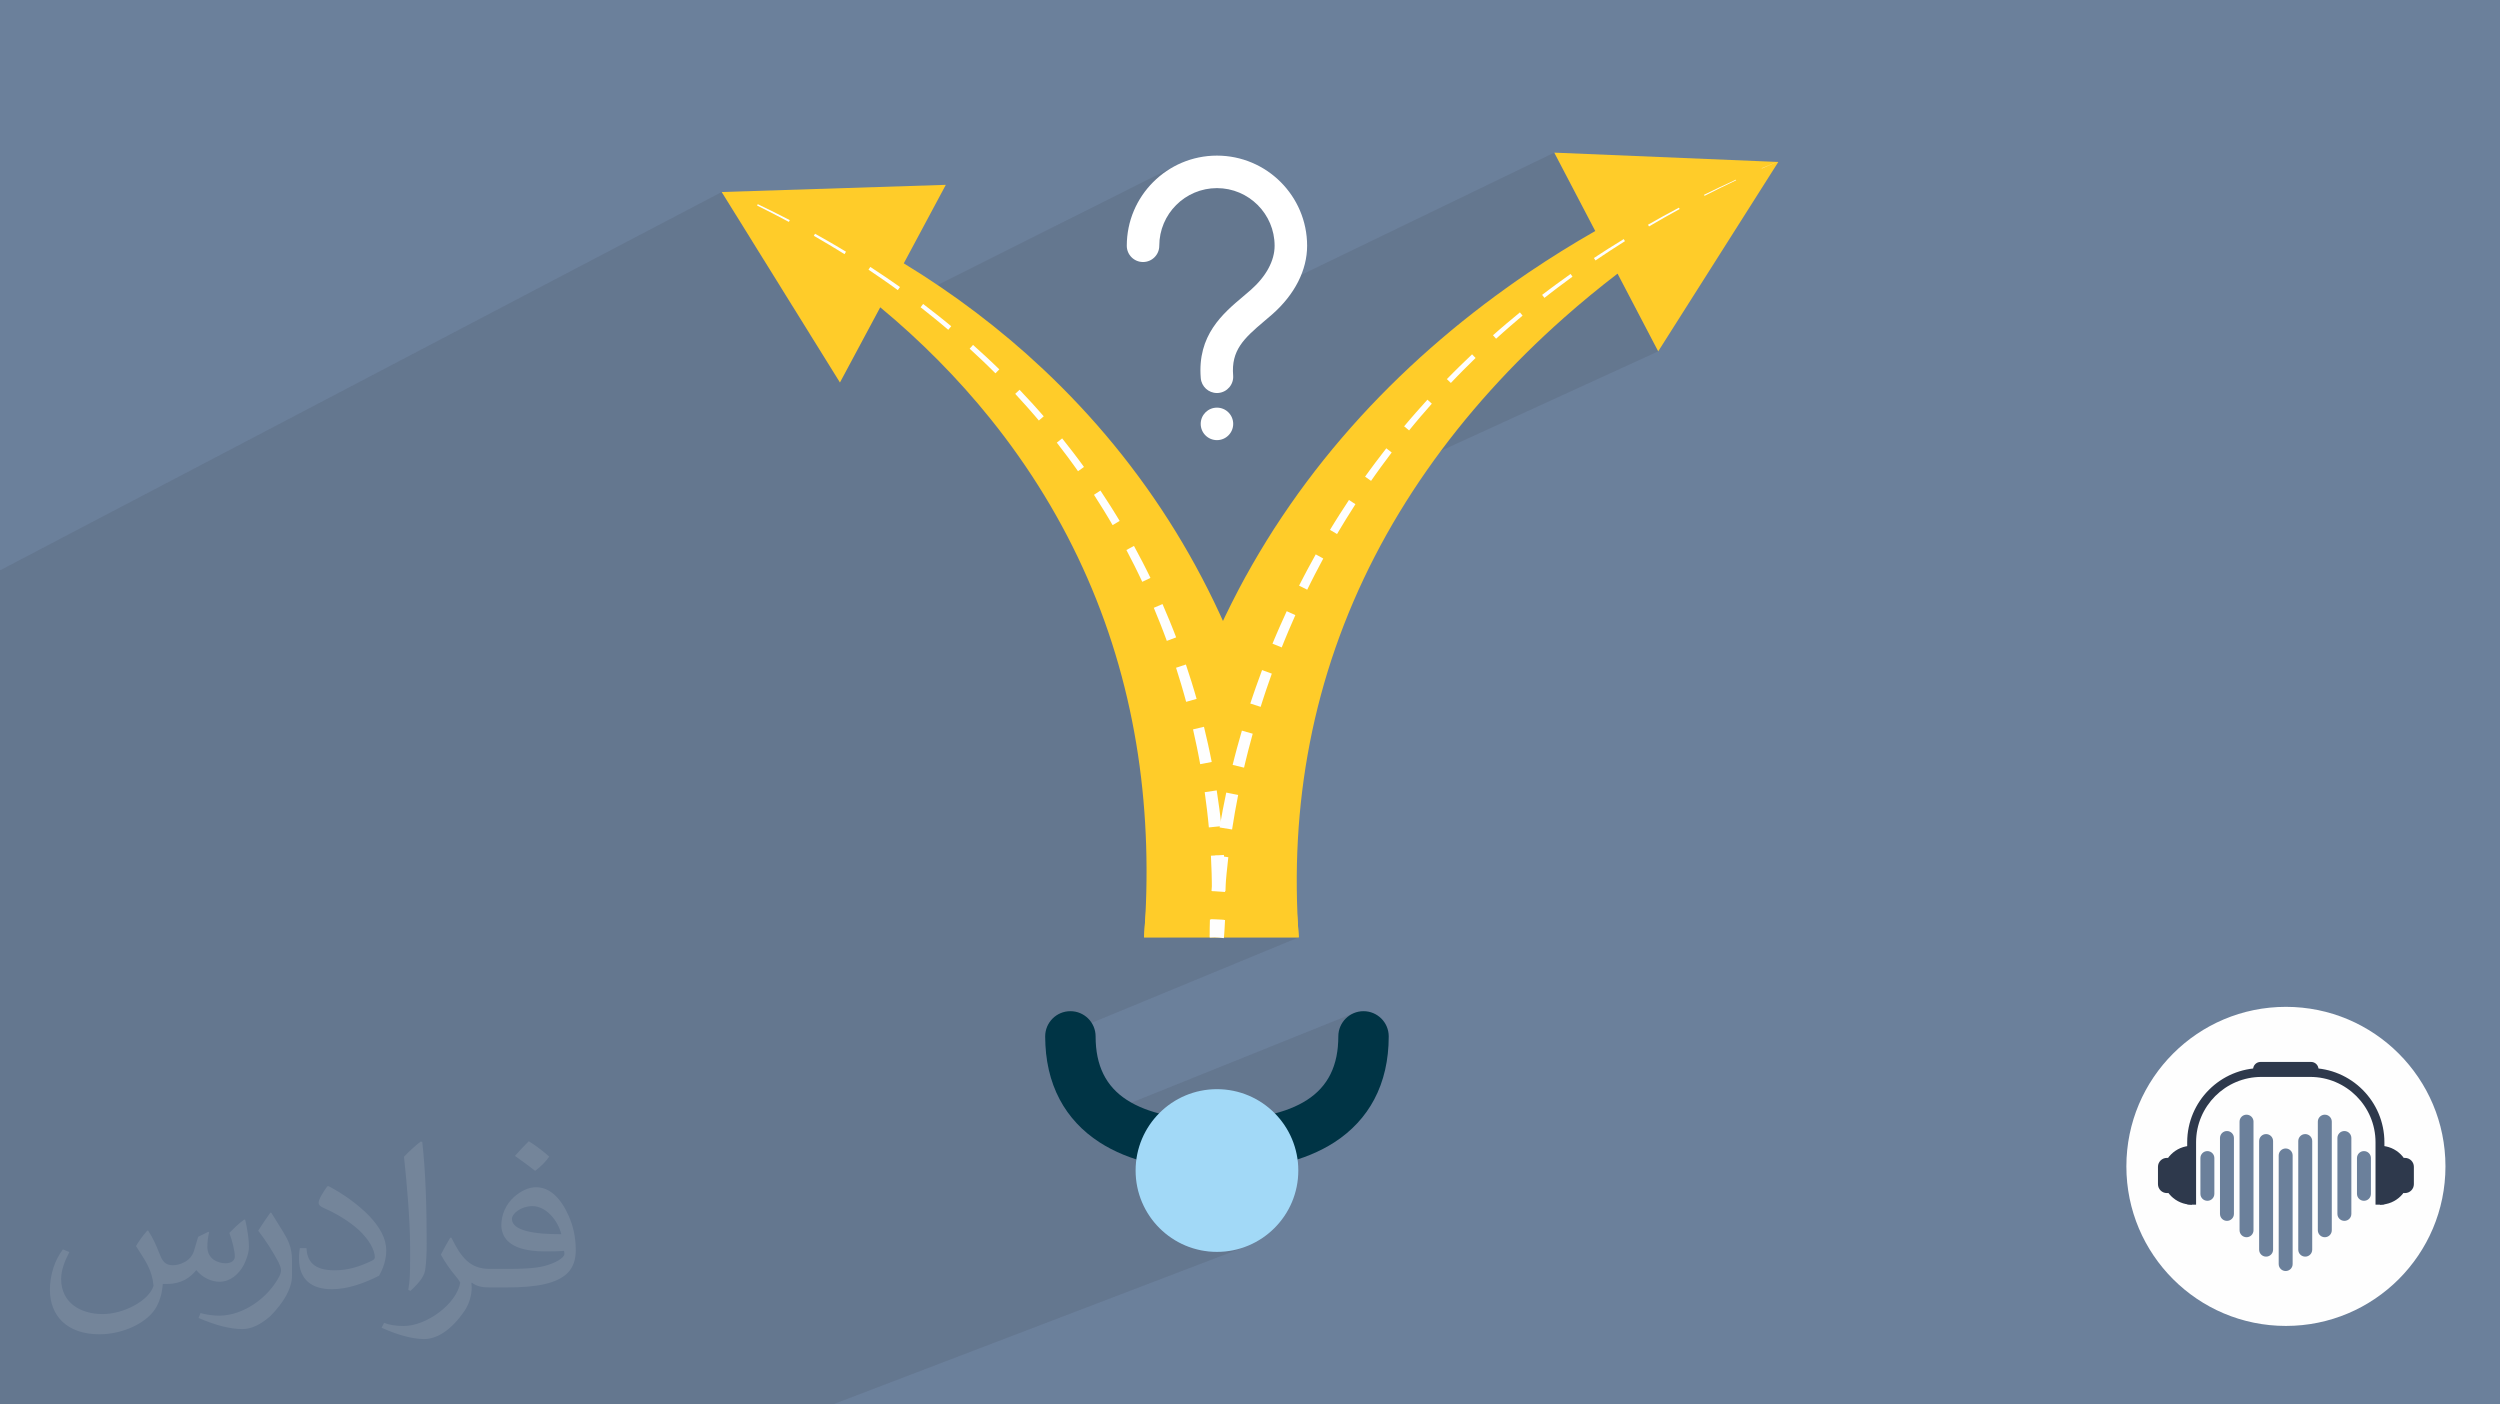 <?xml version="1.0" encoding="UTF-8"?>
<!DOCTYPE svg PUBLIC "-//W3C//DTD SVG 1.1//EN" "http://www.w3.org/Graphics/SVG/1.1/DTD/svg11.dtd">
<!-- Creator: CorelDRAW 2020 (64-Bit) -->
<svg xmlns="http://www.w3.org/2000/svg" xml:space="preserve" width="94.192mm" height="52.917mm" version="1.1" style="shape-rendering:geometricPrecision; text-rendering:geometricPrecision; image-rendering:optimizeQuality; fill-rule:evenodd; clip-rule:evenodd"
viewBox="0 0 9419.16 5291.66"
 xmlns:xlink="http://www.w3.org/1999/xlink"
 xmlns:xodm="http://www.corel.com/coreldraw/odm/2003">
 <defs>
  <style type="text/css">
   <![CDATA[
    .fil0 {fill:#6B809B}
    .fil6 {fill:#003445;fill-rule:nonzero}
    .fil4 {fill:#2E394C;fill-rule:nonzero}
    .fil5 {fill:#6B809B;fill-rule:nonzero}
    .fil7 {fill:#A2D9F7;fill-rule:nonzero}
    .fil3 {fill:#FEFEFE;fill-rule:nonzero}
    .fil8 {fill:#FFCC29;fill-rule:nonzero}
    .fil9 {fill:white;fill-rule:nonzero}
    .fil1 {fill:#2B2A29;fill-opacity:0.102}
    .fil2 {fill:#FEFEFE;fill-opacity:0.102}
   ]]>
  </style>
 </defs>
 <g id="Layer_x0020_1">
  <polygon class="fil0" points="-0,0 9419.16,0 9419.16,5291.66 -0,5291.66 "/>
  <polygon class="fil1" points="-0,3713.88 -0,3700.53 -0,3698.91 -0,3694.07 -0,3677.85 -0,3663.91 -0,3661.62 -0,3660.14 -0,3658.22 -0,3629.19 -0,3584.06 -0,3564.48 -0,3467.57 -0,3461.41 -0,3445.39 -0,3429.35 -0,3404.66 -0,3397.35 -0,3383.41 -0,3381.62 -0,3374.07 -0,3333.56 -0,3267.96 -0,3239.03 -0,3232.17 -0,3200.65 -0,3169.24 -0,3115.74 -0,3109.66 -0,3106.69 -0,3029.43 -0,3014.5 -0,3011.08 -0,3007.46 -0,2986.84 -0,2976.68 -0,2964.89 -0,2945.99 -0,2884.95 -0,2845.37 -0,2823.31 -0,2794.87 -0,2788.21 -0,2758.22 -0,2728.35 -0,2668.98 -0,2580.73 -0,2574.98 -0,2545.85 -0,2516.85 -0,2459.25 -0,2372.54 -0,2368.11 -0,2255.96 -0,2148.93 2719.1,723.44 2773.77,811.51 2854.95,769.24 2862.56,772.88 2870.15,776.54 2877.74,780.22 2885.33,783.91 2892.9,787.61 2900.47,791.34 2908.03,795.07 2915.58,798.82 2923.12,802.59 2930.66,806.38 2938.19,810.18 2945.71,813.99 2953.22,817.82 2960.72,821.67 2968.21,825.54 2975.7,829.42 2972.17,836.11 2833.53,907.78 2878.11,979.6 3070.78,880.55 3078.15,884.66 3085.51,888.78 3092.85,892.92 3100.19,897.07 3107.52,901.25 3114.84,905.43 3122.15,909.64 3129.45,913.87 3133.1,915.99 3136.74,918.12 3140.39,920.25 3144.03,922.38 3147.67,924.52 3151.3,926.66 3154.93,928.81 3158.56,930.96 3162.19,933.11 3165.81,935.27 3169.44,937.44 3173.06,939.61 3176.68,941.78 3180.29,943.96 3183.9,946.14 3187.51,948.32 3181.79,957.59 2940.77,1080.55 2986.43,1154.11 3279.02,1005.7 3286.09,1010.3 3293.16,1014.92 3300.21,1019.56 3307.25,1024.21 3314.29,1028.88 3321.31,1033.57 3328.31,1038.27 3335.31,1042.99 3338.8,1045.35 3342.29,1047.72 3345.78,1050.1 3349.27,1052.48 3352.75,1054.87 3356.23,1057.26 3359.7,1059.66 3363.17,1062.07 3366.64,1064.47 3370.11,1066.87 3373.57,1069.28 3377.04,1071.7 3380.5,1074.12 3383.95,1076.55 3387.4,1078.98 3390.84,1081.42 3382.55,1093 3051.79,1259.41 3066.59,1283.25 3316.45,1157.77 3330.71,1169.67 3334.73,1173.06 4437.92,619.83 4423.28,627.34 4409.05,635.53 4395.27,644.38 4381.94,653.86 4369.11,663.95 4356.77,674.64 4344.97,685.89 4333.71,697.7 4323.03,710.03 4312.94,722.87 4303.46,736.19 4294.61,749.97 4286.42,764.2 4278.91,778.85 4272.1,793.89 4266.01,809.31 4260.66,825.08 4256.07,841.19 4254.5,847.96 4481.58,734.97 4500.57,725.81 4520.52,718.49 4541.33,713.13 4562.88,709.83 4585.07,708.71 4607.26,709.83 4628.81,713.13 4649.62,718.49 4669.57,725.81 4688.56,734.97 4706.48,745.87 4723.21,758.39 4738.65,772.42 4752.69,787.86 4765.21,804.59 4776.1,822.51 4785.27,841.5 4792.58,861.45 4797.95,882.26 4801.25,903.81 4802.37,925.99 4802,936.56 4800.89,947.17 4799.06,957.82 4796.5,968.49 4793.24,979.16 4789.27,989.81 4784.61,1000.43 4779.27,1011.01 4773.25,1021.52 4766.56,1031.96 4759.21,1042.31 4751.21,1052.55 4742.57,1062.66 4733.3,1072.63 4723.4,1082.45 4712.89,1092.09 4709.41,1095.14 4705.89,1098.19 4702.34,1101.26 4698.74,1104.33 4695.1,1107.43 4691.41,1110.55 4687.68,1113.71 4683.89,1116.91 4669.24,1129.29 4654.34,1142.15 4639.37,1155.56 4624.52,1169.64 4623.66,1170.51 5855.98,575.06 6010.46,870.38 5994.52,879.54 5978.61,888.78 5962.74,898.09 5946.91,907.48 5931.11,916.95 5915.36,926.5 5899.64,936.12 5883.97,945.82 5868.33,955.6 5852.74,965.45 5837.18,975.38 5821.67,985.39 5806.2,995.47 5790.78,1005.63 5775.4,1015.87 5760.06,1026.18 5749.34,1033.46 5738.64,1040.77 5727.97,1048.12 5717.31,1055.51 5706.68,1062.94 5696.07,1070.4 5685.48,1077.9 5678.4,1082.96 6494.99,697.89 6502.51,694.36 6510.03,690.84 6517.56,687.34 6525.1,683.85 6532.64,680.38 6540.19,676.92 6541.19,679.14 6533.69,682.7 6526.2,686.27 6518.72,689.86 6511.24,693.46 6510.3,693.92 6637.53,633.93 6645.2,630.66 6652.87,627.41 6660.54,624.17 6668.23,620.94 6675.91,617.73 6683.61,614.52 6691.31,611.34 6699.02,608.16 6326.28,783.86 6328.29,787.55 6321.01,791.54 6313.75,795.55 6306.49,799.57 6299.23,803.61 6291.99,807.66 6284.76,811.72 6277.53,815.8 6270.32,819.9 6263.11,824.01 6255.91,828.13 6248.72,832.27 6241.54,836.43 6234.37,840.6 6227.21,844.78 6220.05,848.98 6212.91,853.2 5595.43,1144 5591.25,1147.17 5586.19,1151.03 6117.57,900.81 6122.31,908.54 6115.31,912.97 6108.32,917.42 6101.33,921.87 6094.35,926.34 6087.38,930.83 6080.41,935.33 6073.46,939.85 6066.52,944.39 6063.06,946.66 6059.61,948.94 6056.15,951.22 6052.7,953.51 6049.24,955.8 6045.79,958.1 6042.34,960.4 6038.9,962.7 6035.45,965.01 6032,967.32 6028.56,969.64 6025.12,971.96 6021.69,974.28 6018.26,976.61 6014.83,978.94 6011.41,981.28 5491.52,1225.66 5488.87,1227.81 5478.78,1236.09 5472.49,1241.29 5917.42,1032.23 5924.65,1042.32 5917.95,1047.21 5911.26,1052.11 5904.58,1057.02 5897.92,1061.95 5891.27,1066.89 5884.64,1071.84 5878.01,1076.8 5871.39,1081.78 5868.09,1084.29 5864.79,1086.8 5861.49,1089.32 5858.2,1091.83 5854.91,1094.34 5851.62,1096.86 5848.33,1099.38 5845.04,1101.9 5841.75,1104.44 5838.48,1106.98 5835.2,1109.52 5831.93,1112.06 5828.66,1114.61 5825.4,1117.16 5822.13,1119.72 5818.86,1122.29 5362.41,1336.21 5350.05,1347.34 5336.72,1359.52 5726.54,1176.95 5736.57,1189.11 5730.23,1194.44 5723.9,1199.79 5717.58,1205.14 5712.33,1209.62 6094.46,1030.92 6247.59,1323.71 4806.03,1983.57 4800.62,1991.94 4793.37,2003.25 4786.17,2014.6 4782.16,2020.98 5082.51,1883.72 5106.82,1899.65 5102.35,1906.6 5097.9,1913.56 5093.46,1920.54 5089.05,1927.52 5084.65,1934.52 5080.27,1941.52 5075.91,1948.54 5071.57,1955.57 5069.41,1959.09 5067.25,1962.61 5065.1,1966.14 5062.95,1969.67 5060.81,1973.2 5058.67,1976.73 5056.53,1980.27 5054.4,1983.81 5045.93,1997.99 5037.53,2012.24 4695.8,2167.37 4690.46,2177.08 4683.99,2188.93 4677.58,2200.82 4671.22,2212.74 4667.43,2219.92 4957.23,2088.69 4985.61,2104.32 4981.69,2111.59 4977.78,2118.86 4973.9,2126.15 4970.03,2133.45 4966.18,2140.76 4962.36,2148.08 4958.55,2155.41 4954.76,2162.75 4952.88,2166.42 4951,2170.1 4949.12,2173.77 4947.25,2177.45 4945.38,2181.13 4943.52,2184.82 4941.66,2188.51 4939.81,2192.2 4932.45,2206.98 4925.16,2221.83 4592.97,2371.15 4587.61,2382.9 4582.04,2395.28 4576.52,2407.68 4571.06,2420.11 4567.44,2428.45 4847.93,2302.74 4880.45,2317.55 4877.09,2325.09 4873.75,2332.64 4870.43,2340.2 4867.13,2347.77 4863.86,2355.34 4860.6,2362.93 4857.36,2370.52 4854.14,2378.12 4852.54,2381.92 4850.94,2385.73 4849.35,2389.54 4847.76,2393.35 4846.18,2397.16 4844.61,2400.97 4843.04,2404.79 4841.47,2408.61 4835.25,2423.9 4829.11,2439.24 4505.33,2583.18 4504.99,2584.11 4500.29,2596.89 4498.9,2600.74 4503.68,2616.96 4508.38,2633.23 4483.46,2644.27 4483.2,2645.01 4755.07,2524.55 4752.15,2532.37 4749.24,2540.2 4746.36,2548.04 4743.5,2555.89 4740.66,2563.74 4737.83,2571.61 4735.03,2579.47 4732.25,2587.35 4730.87,2591.29 4729.49,2595.24 4728.11,2599.18 4726.74,2603.13 4725.38,2607.08 4724.02,2611.03 4722.67,2614.98 4721.32,2618.93 4715.98,2634.77 4710.73,2650.61 4749.67,2663.16 4500.49,2772.61 4502.26,2780.7 4504.03,2788.87 4505.77,2797.05 4507.49,2805.23 4509.19,2813.42 4510.03,2817.51 4510.86,2821.61 4511.68,2825.7 4511.73,2825.97 4679.02,2752.77 4676.68,2760.79 4674.37,2768.83 4672.07,2776.86 4669.8,2784.91 4667.55,2792.95 4665.32,2801.01 4663.11,2809.07 4660.92,2817.13 4659.83,2821.17 4658.75,2825.2 4657.67,2829.24 4656.6,2833.28 4655.53,2837.33 4654.47,2841.37 4653.42,2845.41 4652.37,2849.46 4648.22,2865.65 4644.16,2881.84 4644.17,2881.84 4687.16,2892.25 4377.7,3026.41 4376.94,3030 4374.15,3043.4 4371.43,3056.81 4371.35,3057.2 4538.94,2984.68 4540.1,2992.96 4541.24,3001.24 4542.36,3009.52 4543.45,3017.8 4543.63,3019.19 4620.14,2986.16 4618.41,2994.34 4616.7,3002.53 4615.02,3010.72 4613.35,3018.91 4611.71,3027.11 4610.09,3035.32 4608.49,3043.53 4606.91,3051.74 4605.36,3059.96 4603.82,3068.18 4602.31,3076.41 4600.82,3084.65 4599.36,3092.88 4597.92,3101.12 4596.5,3109.36 4595.83,3113.27 4601.92,3112.66 4595.47,3115.42 4595.1,3117.6 4642.06,3125.21 4337.75,3255.29 4337.2,3259.2 4335.35,3272.76 4333.56,3286.33 4331.83,3299.91 4330.14,3313.49 4328.96,3323.36 4562.39,3224.01 4562.73,3230.55 4579.19,3223.55 4578.11,3231.85 4577.05,3240.16 4576.02,3248.47 4575.01,3256.79 4574.02,3265.11 4573.06,3273.43 4572.13,3281.75 4571.22,3290.08 4570.78,3294.25 4570.34,3298.41 4569.91,3302.58 4569.48,3306.75 4569.06,3310.92 4568.65,3315.09 4568.24,3319.26 4567.84,3323.43 4567.45,3327.6 4567.06,3331.78 4566.68,3335.95 4566.3,3340.13 4565.94,3344.3 4565.92,3344.55 4565.92,3344.88 4565.94,3349.05 4565.94,3353.22 4565.94,3356.9 4572,3357.36 4616.86,3357.06 4609.41,3360.2 4615.64,3360.67 4313.41,3487.94 4313.38,3488.38 4311.96,3509.93 4310.41,3531.48 4397.83,3531.48 4558.56,3464.16 4558.51,3465.73 4563.15,3463.79 4562.92,3467.88 4562.69,3471.98 4562.44,3476.06 4562.18,3480.15 4561.91,3484.23 4561.63,3488.31 4561.34,3492.39 4561.03,3496.46 4560.87,3498.49 4560.71,3500.52 4560.55,3502.55 4560.38,3504.58 4560.21,3506.61 4560.04,3508.63 4559.86,3510.65 4559.68,3512.67 4558.9,3520.69 4558.49,3524.66 4558.06,3528.39 4584.49,3531.48 4584.67,3531.48 4611.18,3530.45 4608.71,3531.48 4893.34,3531.48 4893.34,3531.49 3938.28,3925.92 3938.75,3937.78 3939.82,3953.95 3941.32,3969.88 3943.24,3985.58 3945.59,4001.05 3948.37,4016.27 3951.56,4031.26 3955.19,4046 3959.23,4060.48 3963.7,4074.72 3968.59,4088.7 3973.89,4102.42 3979.62,4115.88 3985.77,4129.08 3992.33,4142 3999.01,4154.13 4006.06,4166 4013.49,4177.61 4021.29,4188.97 4029.46,4200.06 4038,4210.89 4046.9,4221.45 4056.16,4231.74 4060.22,4235.97 5100.3,3817.25 5084.16,3826.01 5070.11,3837.61 5058.51,3851.67 5049.75,3867.8 5044.21,3885.63 5042.28,3904.78 5041.83,3925.03 5040.46,3944.55 5038.19,3963.34 5034.99,3981.41 5030.88,3998.77 5025.85,4015.42 5019.88,4031.37 5013,4046.63 5005.17,4061.2 4996.41,4075.09 4986.72,4088.3 4976.08,4100.85 4964.5,4112.73 4951.96,4123.96 4938.48,4134.55 4924.04,4144.49 4916.73,4149.06 4909.19,4153.5 4901.41,4157.79 4893.4,4161.95 4885.17,4165.97 4876.71,4169.85 4868.02,4173.59 4859.12,4177.19 4336.63,4383.66 4349.84,4386.71 4364.01,4389.72 4378.4,4392.52 4393.01,4395.12 4407.84,4397.51 4422.89,4399.69 4438.15,4401.67 4453.62,4403.44 4469.31,4405 4485.22,4406.36 4501.33,4407.5 4517.66,4408.44 4534.2,4409.17 4550.95,4409.69 4567.91,4410.01 4585.08,4410.11 4602.25,4410.01 4619.21,4409.69 4635.96,4409.17 4652.5,4408.44 4668.83,4407.5 4684.94,4406.36 4700.85,4405 4716.54,4403.44 4732.01,4401.67 4747.27,4399.69 4762.31,4397.51 4777.14,4395.12 4791.75,4392.52 4806.14,4389.72 4820.32,4386.71 4834.27,4383.49 4848,4380.07 4861.51,4376.44 4874.8,4372.6 4887.87,4368.57 4900.71,4364.32 4913.33,4359.87 4925.73,4355.22 4334.04,4585.64 4348.57,4605.07 4368.35,4626.83 4390.12,4646.61 4413.71,4664.26 4438.98,4679.61 4465.77,4692.51 4493.93,4702.82 4523.31,4710.37 4553.74,4715.02 4585.08,4716.6 4616.42,4715.02 4646.85,4710.37 4676.22,4702.82 4704.38,4692.51 3137.16,5291.66 3083.28,5291.66 2521,5291.66 2334.09,5291.66 2047.2,5291.66 2038.9,5291.66 2022.53,5291.66 1672.22,5291.66 1581.87,5291.66 1563.28,5291.66 1437.94,5291.66 1161.3,5291.66 631.3,5291.66 631.28,5291.66 584.73,5291.66 446.91,5291.66 389.42,5291.66 380.82,5291.66 338.32,5291.66 329.76,5291.66 328.62,5291.66 322.26,5291.66 319.42,5291.66 314.26,5291.66 301.29,5291.66 298.04,5291.66 265.58,5291.66 265.14,5291.66 198.54,5291.66 195.28,5291.66 118.39,5291.66 4310.41,3531.48 4310.41,3531.49 118.39,5291.66 118.37,5291.66 30.02,5291.66 23.63,5291.66 -0,5291.66 -0,5283.24 -0,5282.35 -0,5254.39 -0,5254.15 -0,5226.62 -0,5224.89 -0,5171.68 -0,5165.87 -0,5109.53 -0,5085.46 -0,5083.7 -0,5070.22 -0,5040.03 -0,5032.62 -0,5009.73 -0,4980.75 -0,4980.58 -0,4948.77 -0,4924.24 -0,4899.02 -0,4886.49 -0,4874 -0,4859.68 -0,4850.36 -0,4849.18 -0,4834.87 -0,4819.35 -0,4800.2 -0,4788.29 -0,4749.39 -0,4729.16 -0,4725.87 -0,4723.7 -0,4711.98 -0,4700.29 -0,4677.11 -0,4653.03 -0,4631.48 -0,4630.94 -0,4614.94 -0,4598.89 -0,4586.15 -0,4575.25 -0,4566.76 -0,4564.44 -0,4543 -0,4502.29 -0,4500.88 -0,4498.48 -0,4475.54 -0,4435.66 -0,4425.7 -0,4415.82 -0,4404.07 -0,4398.68 -0,4396.27 -0,4382.47 -0,4368.72 -0,4366.24 -0,4357.99 -0,4333.73 -0,4333.5 -0,4299.08 -0,4290.12 -0,4281.25 -0,4268.61 -0,4267.88 -0,4263.72 -0,4229.54 -0,4206.38 -0,4183.47 -0,4177.35 -0,4169.46 -0,4164.71 -0,4164.17 -0,4161.66 -0,4147.87 -0,4146.27 -0,4135.16 -0,4131.53 -0,4116.42 -0,4098.85 -0,4095 -0,4071.22 -0,4068.78 -0,4057.74 -0,4044.57 -0,4033.45 -0,4019.18 -0,3999.87 -0,3981.16 -0,3969.92 -0,3959.01 -0,3954.95 -0,3938.12 -0,3931.76 -0,3928.82 -0,3921.25 -0,3912.5 -0,3907.28 -0,3898.29 -0,3896.17 -0,3889.58 -0,3880.88 -0,3873.15 -0,3863.51 -0,3858.96 -0,3849.37 -0,3842.54 -0,3836.03 -0,3826.4 -0,3823.91 -0,3818.17 -0,3812.62 -0,3812.61 -0,3806.94 -0,3802.21 -0,3798.26 -0,3797.77 -0,3789.76 -0,3781.46 -0,3779.2 -0,3769.83 -0,3765.99 -0,3765.31 -0,3764.56 -0,3763.35 -0,3763.18 -0,3760.96 -0,3760.68 -0,3745.3 -0,3734.24 -0,3726.59 "/>
  <path class="fil2" d="M557.98 4636.29c17.98,27.25 29.64,53.44 41.02,82.55 8.46,16.94 12.95,48.16 52.65,48.16 11.63,0 28.32,-3.43 43.13,-11.63 16.66,-8.74 29.36,-21.97 35.99,-42.06l15.87 -53.44 38.63 -19.05 2.64 2.64c-5.28,20.12 -6.6,39.42 -6.6,54.51 0,44.7 38.63,61.65 69.32,61.65 17.98,0 34.14,-8.74 34.14,-25.15 0,-21.16 -8.99,-57.15 -20.65,-89.43 17.98,-17.98 35.99,-35.99 56.62,-50.55l3.17 1.6c8.99,38.1 14.02,75.67 14.02,100.81 0,24.61 -10.85,51.87 -19.84,69.6 -18.52,34.92 -51.33,62.71 -91.01,62.71 -30.15,0 -63.75,-15.09 -86.79,-43.13l-1.32 0c-21.69,27 -55.3,51.33 -109.02,51.33l-16.66 0c-2.64,35.46 -10.31,60.58 -21.97,83.08 -32,62.43 -127,106.63 -216.43,106.63 -124.36,0 -186.79,-71.7 -186.79,-167.21 0,-59 19.3,-113.77 48.95,-152.65l24.33 10.06c-18.52,35.46 -30.96,68.78 -30.96,101.6 0,89.43 72.77,132.03 156.64,132.03 77.8,0 174.09,-49.48 191.57,-106.88 -6.6,-62.71 -30.15,-92.07 -66.14,-149.22 10.85,-19.05 24.87,-38.1 42.34,-58.47l3.17 0 0 0 0 0 -0.02 -0.09zm1434.31 -336.55c26.19,16.41 51.87,35.71 76.99,57.94 -14.02,19.84 -31.5,37.85 -53.19,53.72 -25.15,-20.37 -50.27,-37.85 -75.95,-56.36 17.45,-19.58 34.67,-38.35 52.12,-55.3l0 0 0 0 0 0 0 0 0 0 0.03 0zm13.49 244.48c-42.34,0 -76.99,27.79 -76.99,48.41 0,44.2 84.66,57.94 186,57.4 -12.7,-51.87 -57.15,-105.84 -109.02,-105.84l0.01 0.03zm-95 236.55c55.04,0 103.2,-1.6 139.95,-10.85 41.02,-10.31 75.67,-30.96 75.67,-45.24 0,-3.71 0,-8.2 -1.32,-11.91 -23.01,2.11 -49.48,2.11 -72.49,2.11 -74.6,0 -131.75,-16.94 -154.25,-58.75 -5.56,-11.63 -9.52,-24.61 -9.52,-39.42 0,-40.49 17.45,-79.91 48.16,-107.16 25.65,-22.48 53.97,-36.5 82.8,-36.5 52.12,0 93.65,41.81 122.76,107.7 15.87,35.99 26.72,77.52 26.72,129.92 0,34.92 -9.52,64.29 -31.22,85.98 -40.49,39.17 -115.09,53.97 -229.39,53.97l-51.87 0 0 0 -13.49 0c-28.32,0 -48.69,-5.03 -64.82,-17.45l-2.64 0c0.79,6.6 1.32,12.95 1.32,19.05 0,25.65 -8.46,58.47 -25.65,84.66 -50.8,75.41 -105.84,108.2 -153.47,108.2 -48.16,0 -107.16,-18.52 -160.35,-42.6l9.52 -18.52c17.2,7.14 41.02,11.91 73.81,11.91 85.98,0 198.96,-82.55 212.98,-163.25 -3.17,-6.6 -8.99,-15.34 -17.2,-24.61 -25.15,-29.9 -41.02,-54.76 -55.83,-80.95 12.7,-25.15 24.33,-45.24 35.18,-63.5l4.5 -0.53c36.78,74.88 70.1,117.73 144.45,117.73l11.63 0 0 0 53.97 0 0 0 0 0 0 0 0 0 0 0 0.09 0.01zm-372.54 79.12c6.35,-34.39 6.88,-73.02 6.88,-109.02l0 -53.44c0,-99.75 -12.7,-244.73 -23.01,-339.19 17.98,-19.3 43.13,-42.06 62.97,-57.4l5.82 1.6c13.49,118.8 16.66,256.39 16.66,383.64 0,33.35 -1.32,65.89 -4.5,89.69 -1.85,30.15 -19.3,52.91 -56.62,87.83l-8.2 -3.71zm-383.38 -157.43c1.85,46.84 24.87,83.62 105.31,83.62 50.01,0 92.33,-12.95 139.17,-35.18 8.46,-3.71 12.95,-8.74 12.95,-12.95 0,-29.36 -22.48,-68.25 -60.32,-103.71 -36.78,-33.35 -85.47,-62.71 -130.96,-82.3 -15.62,-6.6 -20.65,-13.49 -20.65,-20.12 0,-13.49 17.98,-41.81 32.82,-62.18l5.03 -0.53c52.12,27.25 110.34,67.74 153.47,112.7 39.17,41.53 63.5,83.62 63.5,129.39 0,33.86 -10.31,65.61 -27,95.25 -57.15,28.83 -118.01,50.8 -178.33,50.8 -73.28,0 -123.29,-34.39 -123.29,-115.09 0,-8.74 0,-22.22 3.17,-39.7l25.15 0 0 0 0 0 0 0 0 0 0 0 -0.02 0zm-132.57 -133.1l45.52 73.56c16.66,27.25 32.28,56.9 32.28,103.71l0 59.79c0,48.41 -30.96,100.28 -80.95,151.61 -39.17,34.67 -73.81,49.48 -105.84,49.48 -47.62,0 -102.13,-14.81 -165.1,-41.81l7.14 -18.52c19.84,5.28 42.85,9.78 71.17,9.78 90.5,-0.53 183.08,-66.67 225.42,-147.37 5.03,-9.27 6.88,-17.98 6.88,-24.08 0,-9.27 -5.03,-19.58 -8.99,-28.83 -23.01,-43.38 -48.69,-83.08 -76.99,-119.86 14.81,-23.29 29.64,-45.77 45.77,-68l3.71 0.53 0 0 0 0 0 0 0 0 0 0 -0.02 0.01z"/>
  <g id="_2154358111552">
   <path class="fil3" d="M9213.66 4394.55c0,331.98 -269.12,601.1 -601.1,601.1 -331.97,0 -601.09,-269.12 -601.09,-601.1 0,-331.97 269.12,-601.09 601.09,-601.09 331.98,0 601.1,269.12 601.1,601.09z"/>
   <path class="fil4" d="M8258.21 4538.76c-61.26,0 -110.91,-49.66 -110.91,-110.92 0,-61.25 49.65,-110.91 110.91,-110.91l0 221.83z"/>
   <path class="fil4" d="M8166.16 4495.08l-2.2 0c-18.41,0 -33.47,-15.07 -33.47,-33.48l0 -65.57c0,-18.41 15.06,-33.48 33.47,-33.48l2.2 0c18.41,0 33.47,15.07 33.47,33.48l0 65.57c0,18.41 -15.06,33.48 -33.47,33.48z"/>
   <path class="fil4" d="M8966.93 4538.76c61.26,0 110.91,-49.66 110.91,-110.92 0,-61.25 -49.65,-110.91 -110.91,-110.91l0 221.83z"/>
   <path class="fil4" d="M9058.99 4495.08l2.2 0c18.41,0 33.47,-15.07 33.47,-33.48l0 -65.57c0,-18.41 -15.06,-33.48 -33.47,-33.48l-2.2 0c-18.41,0 -33.48,15.07 -33.48,33.48l0 65.57c0,18.41 15.07,33.48 33.48,33.48z"/>
   <path class="fil4" d="M8983.66 4537.51l-13.8 1.25 -19.68 0 0 -235.07c0,-135.77 -110.46,-246.23 -246.24,-246.23l-183.58 0c-135.78,0 -246.25,110.46 -246.25,246.23l0 235.07 -17.08 0 -16.39 -1.38 0 -233.69c0,-154.23 125.48,-279.7 279.72,-279.7l183.58 0c154.24,0 279.72,125.47 279.72,279.7l0 233.82z"/>
   <path class="fil4" d="M8735.38 4044.03l-246.45 0 0 -15.11c0,-15.4 12.5,-27.9 27.9,-27.9l190.65 0c15.4,0 27.9,12.5 27.9,27.9l0 15.11z"/>
   <path class="fil5" d="M8611.63 4788.78l0 0c-14.52,0 -26.29,-11.77 -26.29,-26.29l0 -409.15c0,-14.52 11.77,-26.29 26.29,-26.29l0 0c14.52,0 26.29,11.77 26.29,26.29l0 409.15c0,14.52 -11.77,26.29 -26.29,26.29z"/>
   <path class="fil5" d="M8537.89 4734.55l0 0c-14.52,0 -26.29,-11.76 -26.29,-26.29l0 -409.14c0,-14.52 11.77,-26.29 26.29,-26.29l0 0c14.52,0 26.3,11.77 26.3,26.29l0 409.14c0,14.53 -11.78,26.29 -26.3,26.29z"/>
   <path class="fil5" d="M8464.17 4661.44l0 0c-14.53,0 -26.29,-11.78 -26.29,-26.29l0 -409.15c0,-14.52 11.76,-26.29 26.29,-26.29l0 0c14.52,0 26.29,11.77 26.29,26.29l0 409.15c0,14.51 -11.77,26.29 -26.29,26.29z"/>
   <path class="fil5" d="M8390.42 4599.82l0 0c-14.52,0 -26.29,-11.77 -26.29,-26.29l0 -285.91c0,-14.52 11.77,-26.29 26.29,-26.29l0 0c14.52,0 26.29,11.77 26.29,26.29l0 285.91c0,14.52 -11.77,26.29 -26.29,26.29z"/>
   <path class="fil5" d="M8316.68 4524.23l0 0c-14.52,0 -26.29,-11.77 -26.29,-26.29l0 -134.74c0,-14.52 11.77,-26.29 26.29,-26.29l0 0c14.52,0 26.29,11.77 26.29,26.29l0 134.74c0,14.52 -11.77,26.29 -26.29,26.29z"/>
   <path class="fil5" d="M8685.37 4734.55l0 0c14.51,0 26.29,-11.76 26.29,-26.29l0 -409.14c0,-14.52 -11.78,-26.29 -26.29,-26.29l0 0c-14.52,0 -26.3,11.77 -26.3,26.29l0 409.14c0,14.53 11.78,26.29 26.3,26.29z"/>
   <path class="fil5" d="M8759.11 4661.44l0 0c14.51,0 26.28,-11.78 26.28,-26.29l0 -409.15c0,-14.52 -11.77,-26.29 -26.28,-26.29l0 0c-14.53,0 -26.3,11.77 -26.3,26.29l0 409.15c0,14.51 11.77,26.29 26.3,26.29z"/>
   <path class="fil5" d="M8832.84 4599.82l0 0c14.52,0 26.29,-11.77 26.29,-26.29l0 -285.91c0,-14.52 -11.77,-26.29 -26.29,-26.29l0 0c-14.52,0 -26.29,11.77 -26.29,26.29l0 285.91c0,14.52 11.77,26.29 26.29,26.29z"/>
   <path class="fil5" d="M8906.58 4524.23l0 0c14.52,0 26.29,-11.77 26.29,-26.29l0 -134.74c0,-14.52 -11.77,-26.29 -26.29,-26.29l0 0c-14.52,0 -26.3,11.77 -26.3,26.29l0 134.74c0,14.52 11.78,26.29 26.3,26.29z"/>
  </g>
  <g id="_2371031531264">
   <path class="fil6" d="M4032.88 3809.79c52.46,0 94.99,42.52 94.99,94.99 0,109.98 38.67,188.39 118.24,239.71 76.71,49.49 193.92,75.64 338.97,75.64 145.04,0.01 262.26,-26.15 338.96,-75.64 79.56,-51.33 118.24,-129.73 118.24,-239.71 0.01,-52.47 42.53,-94.99 94.99,-94.99 52.46,0 94.99,42.52 94.99,94.99 0,89.19 -18.32,169.01 -54.45,237.23 -34.6,65.36 -85.34,119.9 -150.78,162.12 -109.01,70.32 -257.7,105.98 -441.95,105.98 -184.25,0 -332.96,-35.66 -441.95,-105.98 -65.45,-42.22 -116.19,-96.77 -150.8,-162.13 -36.12,-68.21 -54.44,-148.03 -54.44,-237.22 0,-52.46 42.53,-94.99 94.99,-94.99z"/>
   <path class="fil7" d="M4278.58 4410.11c0.01,-169.27 137.23,-306.49 306.5,-306.49 169.27,0 306.49,137.22 306.49,306.49 0,169.27 -137.22,306.49 -306.49,306.49 -169.28,0 -306.5,-137.22 -306.5,-306.49z"/>
   <path class="fil8" d="M4893.34 3531.49c-8.63,-134.31 -23.96,-268.42 -46.81,-401.34 -22.82,-132.9 -53.18,-264.61 -91.54,-393.83 -38.35,-129.21 -84.72,-255.93 -139.11,-378.71 -54.37,-122.79 -116.76,-241.63 -186.59,-355.23 -69.81,-113.62 -147.05,-221.98 -230.7,-324.18 -83.65,-102.22 -173.68,-198.29 -268.92,-287.77 -161.71,-151.91 -338.23,-284.78 -524.55,-398.22l158.41 -295.81 -844.43 27.04 445.54 717.77 151.81 -283.44c152.55,126.55 291.72,266.84 413.93,418.53 74.76,92.8 143.13,189.85 204.4,290.42 61.28,100.57 115.46,204.65 162.13,311.39 46.68,106.73 85.87,216.1 117.57,327.22 31.72,111.12 55.95,223.97 73.08,337.73 34.32,227.59 40.12,458.62 22.85,688.42l582.93 0 0 0.01z"/>
   <path class="fil8" d="M6700.06 610.24l-844.08 -35.18 154.48 295.32c-85.13,48.65 -168.72,100.59 -250.4,155.8 -114.45,77.4 -225.27,161.26 -331.35,251.91 -106.09,90.65 -207.44,188.01 -302.67,292.18 -95.23,104.16 -184.33,215.14 -265.78,332.49 -81.47,117.33 -155.26,241.05 -220.08,370.07 -64.85,129.01 -120.7,263.31 -166.88,401.27 -46.21,137.96 -82.73,279.55 -109.71,423 -27,143.47 -44.46,288.77 -53.18,434.39l582.93 0c-8.73,-122.41 -10.13,-245.19 -3.4,-367.64 6.73,-122.44 21.6,-244.54 45.12,-365.4 23.5,-120.85 55.65,-240.44 96.48,-357.75 40.81,-117.32 90.3,-232.35 147.96,-344.11 57.64,-111.77 123.44,-220.26 196.49,-324.72 73.04,-104.46 153.3,-204.89 239.72,-300.75 86.42,-95.87 178.96,-187.2 276.62,-273.69 65.19,-57.69 132.64,-113.2 202.13,-166.51l153.13 292.79 452.47 -713.47z"/>
   <path class="fil3" d="M4557.9 3532.52l-0.11 -4.55 -0.06 -4.34 -0.05 -8.58c-0.01,-5.69 0.03,-11.36 0.09,-17.02 0.15,-11.32 0.42,-22.6 0.79,-33.87l52.37 1.38c-0.21,10.95 -0.32,21.88 -0.3,32.78 0.01,5.44 0.05,10.88 0.13,16.29l0.16 8.07 0.12 4 0.14 3.77 -53.28 2.07z"/>
   <path class="fil3" d="M4564.88 3356.82c0.91,-11.11 1.9,-22.27 2.96,-33.39 1.06,-11.12 2.19,-22.24 3.38,-33.35 2.39,-22.21 5.05,-44.39 7.97,-66.53l48.68 6.07c-2.56,21.81 -4.88,43.63 -6.92,65.47 -1.02,10.92 -1.98,21.85 -2.87,32.77 -0.88,10.94 -1.69,21.84 -2.44,32.81l-50.76 -3.85z"/>
   <path class="fil3" d="M4595.1 3117.6c3.69,-21.97 7.64,-43.95 11.81,-65.86 4.18,-21.91 8.59,-43.77 13.23,-65.58l44.78 9.2c-4.27,21.56 -8.31,43.16 -12.12,64.8 -3.82,21.65 -7.39,43.3 -10.74,65.05l-46.96 -7.61z"/>
   <path class="fil3" d="M4644.16 2881.84l4.06 -16.19 4.15 -16.19c2.79,-10.79 5.64,-21.57 8.55,-32.33 5.81,-21.51 11.84,-42.97 18.1,-64.36l40.77 11.62c-5.88,21.19 -11.54,42.44 -16.98,63.75 -2.71,10.65 -5.38,21.32 -7.98,32l-3.87 16.03 -3.8 16.08 -42.99 -10.41 -0.01 0z"/>
   <path class="fil3" d="M4710.73 2650.61l5.25 -15.84 5.34 -15.84c3.59,-10.54 7.23,-21.07 10.93,-31.58 7.39,-21.01 15,-41.95 22.82,-62.8l36.67 13.47c-7.44,20.7 -14.67,41.49 -21.68,62.34 -3.51,10.43 -6.96,20.88 -10.35,31.34l-5.06 15.7 -4.98 15.76 -38.94 -12.55z"/>
   <path class="fil3" d="M4794.3 2425.08l6.41 -15.4 6.51 -15.38c4.36,-10.25 8.78,-20.47 13.25,-30.66 8.94,-20.4 18.09,-40.69 27.46,-60.9l32.52 14.81c-8.99,20.1 -17.75,40.29 -26.31,60.57 -4.28,10.14 -8.5,20.3 -12.67,30.49l-6.22 15.29 -6.14 15.34 -34.81 -14.16z"/>
   <path class="fil3" d="M4894.51 2206.55l7.56 -14.86 7.65 -14.83c5.12,-9.89 10.29,-19.74 15.52,-29.56 10.46,-19.65 21.12,-39.19 31.99,-58.61l28.38 15.63c-10.49,19.36 -20.77,38.85 -30.85,58.43 -5.03,9.79 -10.02,19.6 -14.95,29.45l-7.36 14.78 -7.29 14.85 -30.65 -15.28z"/>
   <path class="fil3" d="M5010.99 1996.38l8.66 -14.23 8.76 -14.21c5.86,-9.45 11.78,-18.87 17.74,-28.27 11.92,-18.78 24.05,-37.43 36.36,-55.95l24.31 15.93c-11.95,18.52 -23.69,37.16 -35.25,55.92 -5.77,9.38 -11.49,18.8 -17.17,28.24l-8.47 14.18 -8.4 14.25 -26.54 -15.86z"/>
   <path class="fil3" d="M5143.16 1795.85l9.74 -13.52 9.81 -13.48c6.56,-8.97 13.18,-17.91 19.84,-26.81 13.33,-17.8 26.84,-35.45 40.54,-52.96l20.37 15.71c-13.34,17.56 -26.49,35.25 -39.46,53.08 -6.48,8.91 -12.91,17.86 -19.3,26.85l-9.54 13.5 -9.48 13.56 -22.52 -15.93z"/>
   <path class="fil3" d="M5290.25 1606.16c7.09,-8.46 14.33,-17 21.54,-25.41 7.23,-8.44 14.51,-16.84 21.82,-25.2 14.64,-16.72 29.45,-33.28 44.43,-49.69l16.65 14.99c-14.65,16.49 -29.12,33.14 -43.42,49.94 -7.14,8.4 -14.25,16.84 -21.3,25.31 -7.08,8.49 -14.05,16.94 -21.05,25.54l-18.67 -15.48z"/>
   <path class="fil3" d="M5451.27 1428.32c7.71,-7.91 15.56,-15.87 23.38,-23.69 7.84,-7.86 15.73,-15.69 23.64,-23.46 15.85,-15.6 31.85,-30.97 48,-46.21l13.18 13.79c-15.85,15.37 -31.54,30.88 -47.06,46.57 -7.76,7.82 -15.49,15.73 -23.17,23.64 -7.7,7.96 -15.29,15.87 -22.93,23.9l-15.04 -14.54z"/>
   <path class="fil3" d="M5625.01 1263.12c8.28,-7.32 16.68,-14.69 25.06,-21.92 8.39,-7.28 16.81,-14.47 25.28,-21.66 16.92,-14.38 33.99,-28.57 51.19,-42.59l10.03 12.16c-16.93,14.2 -33.72,28.53 -50.35,43.04 -8.33,7.28 -16.61,14.56 -24.86,21.93 -8.26,7.33 -16.43,14.7 -24.63,22.15l-11.72 -13.11z"/>
   <path class="fil3" d="M5810.18 1110.99c8.77,-6.69 17.63,-13.43 26.49,-20.07 8.91,-6.65 17.82,-13.25 26.77,-19.81 17.86,-13.11 35.85,-26.08 53.98,-38.88l7.23 10.09c-17.9,13.02 -35.62,26.17 -53.26,39.46 -8.81,6.7 -17.58,13.39 -26.35,20.12 -8.77,6.78 -17.46,13.52 -26.18,20.39l-8.68 -11.3z"/>
   <path class="fil3" d="M6005.31 972.19c9.22,-6.1 18.53,-12.2 27.8,-18.22 9.32,-6.05 18.63,-12.02 27.99,-17.99 18.71,-11.89 37.52,-23.6 56.47,-35.17l4.74 7.73c-18.67,11.8 -37.3,23.73 -55.79,35.85 -9.22,6.06 -18.44,12.16 -27.62,18.31 -9.22,6.15 -18.36,12.34 -27.49,18.58l-6.1 -9.09z"/>
   <path class="fil3" d="M6209.12 846.64c38.43,-22.06 77.26,-43.4 116.41,-64.15l2.76 5.06c-38.83,21.25 -77.31,43.13 -115.38,65.65l-3.79 -6.56z"/>
   <path class="fil3" d="M6420.2 734.02c39.7,-19.66 79.71,-38.7 119.99,-57.1l1 2.22c-40.01,18.94 -79.71,38.52 -119.09,58.73l-1.9 -3.85z"/>
   <path class="fil3" d="M6637.53 633.93c20.44,-8.73 40.92,-17.32 61.49,-25.77 -20.44,8.72 -40.83,17.59 -61.13,26.63l-0.36 -0.86z"/>
   <path class="fil3" d="M4558.06 3528.39l0.43 -3.73 0.41 -3.97 0.78 -8.02c0.49,-5.38 0.94,-10.79 1.35,-16.21 0.84,-10.85 1.53,-21.75 2.12,-32.67l52.35 2.47c-0.46,11.28 -1.03,22.55 -1.74,33.87 -0.35,5.65 -0.74,11.31 -1.18,17.01l-0.71 8.56 -0.4 4.33 -0.46 4.55 -52.95 -6.19z"/>
   <path class="fil3" d="M4565.94 3357.4c0.02,-11.15 -0.06,-22.23 -0.2,-33.36 -0.15,-11.11 -0.38,-22.23 -0.67,-33.34 -0.6,-22.24 -1.5,-44.47 -2.68,-66.69l48.97 -2.95c1.52,22.62 2.75,45.27 3.67,67.94 0.46,11.34 0.85,22.68 1.16,34.03 0.3,11.33 0.53,22.71 0.67,34.03l-50.92 0.34z"/>
   <path class="fil3" d="M4554.58 3117.44c-1.04,-11.12 -2.14,-22.18 -3.32,-33.26 -1.16,-11.07 -2.4,-22.15 -3.7,-33.21 -2.61,-22.13 -5.48,-44.22 -8.62,-66.29l45.24 -6.74c3.49,22.37 6.72,44.79 9.68,67.25 1.48,11.23 2.89,22.47 4.23,33.72 1.35,11.24 2.63,22.52 3.83,33.75l-47.34 4.78z"/>
   <path class="fil3" d="M4521.88 2879.11l-3.03 -16.47 -3.13 -16.43c-2.11,-10.94 -4.29,-21.88 -6.53,-32.79 -4.49,-21.84 -9.24,-43.63 -14.24,-65.36l41.25 -9.8c5.38,21.98 10.5,44.03 15.36,66.14 2.43,11.06 4.8,22.12 7.1,33.21l3.4 16.63 3.3 16.62 -43.48 8.25z"/>
   <path class="fil3" d="M4468.97 2644.25l-4.42 -16.17 -4.51 -16.1c-3.05,-10.73 -6.15,-21.45 -9.32,-32.14 -6.33,-21.39 -12.92,-42.7 -19.77,-63.94l37.1 -12.24c7.24,21.43 14.22,42.96 20.94,64.56 3.36,10.8 6.66,21.62 9.89,32.46l4.8 16.28 4.7 16.27 -39.41 11.02z"/>
   <path class="fil3" d="M4396.16 2414.65l-5.81 -15.72 -5.88 -15.67c-3.96,-10.44 -7.98,-20.85 -12.06,-31.23 -8.16,-20.78 -16.58,-41.45 -25.25,-62.02l32.84 -14.1c9.07,20.71 17.88,41.54 26.44,62.47 4.28,10.47 8.5,20.96 12.65,31.48l6.18 15.79 6.08 15.81 -35.19 13.19z"/>
   <path class="fil3" d="M4303.66 2192.12l-7.15 -15.16 -7.24 -15.1c-4.86,-10.05 -9.78,-20.08 -14.75,-30.07 -9.96,-19.99 -20.17,-39.85 -30.62,-59.59l28.53 -15.36c10.85,19.83 21.45,39.79 31.81,59.88 5.17,10.05 10.29,20.12 15.35,30.23l7.54 15.19 7.43 15.2 -30.9 14.78z"/>
   <path class="fil3" d="M4191.91 1978.47l-8.47 -14.48 -8.55 -14.41c-5.72,-9.6 -11.51,-19.15 -17.36,-28.67 -11.69,-19.04 -23.61,-37.94 -35.77,-56.69l24.28 -15.98c12.54,18.78 24.86,37.71 36.94,56.8 6.04,9.54 12.02,19.12 17.95,28.74l8.84 14.45 8.75 14.49 -26.61 15.75z"/>
   <path class="fil3" d="M4061.66 1775.39l-9.72 -13.69 -9.78 -13.61c-6.56,-9.06 -13.17,-18.08 -19.83,-27.05 -13.33,-17.95 -26.88,-35.74 -40.64,-53.37l20.17 -15.98c14.14,17.61 28.06,35.37 41.76,53.31 6.85,8.97 13.65,17.98 20.39,27.03l10.08 13.61 9.98 13.66 -22.41 16.09z"/>
   <path class="fil3" d="M3914.03 1584.36l-10.87 -12.8 -10.94 -12.72c-7.31,-8.46 -14.68,-16.88 -22.1,-25.26 -14.84,-16.75 -29.87,-33.32 -45.1,-49.72l16.31 -15.35c15.57,16.31 30.95,32.81 46.14,49.49 7.59,8.34 15.14,16.72 22.64,25.15l11.2 12.68 11.12 12.73 -18.4 15.8z"/>
   <path class="fil3" d="M3750.48 1406.49c-7.96,-7.96 -15.86,-15.74 -23.89,-23.6 -8.01,-7.83 -16.05,-15.6 -24.15,-23.33 -16.19,-15.46 -32.55,-30.75 -49.09,-45.85l12.76 -14.19c16.85,14.96 33.53,30.15 50.04,45.48 8.26,7.69 16.47,15.42 24.64,23.16 8.14,7.77 16.32,15.64 24.36,23.46l-14.67 14.88 0 -0.01z"/>
   <path class="fil3" d="M3572.72 1242.6c-8.57,-7.28 -17.1,-14.47 -25.72,-21.61 -8.62,-7.19 -17.26,-14.29 -25.95,-21.39 -17.37,-14.15 -34.9,-28.12 -52.57,-41.91l9.58 -12.43c17.95,13.56 35.76,27.4 53.42,41.37 8.83,6.96 17.62,14.01 26.38,21.11 8.74,7.05 17.5,14.24 26.14,21.39l-11.28 13.47z"/>
   <path class="fil3" d="M3382.55 1093c-9.1,-6.6 -18.15,-13.16 -27.3,-19.67 -9.13,-6.51 -18.29,-12.98 -27.49,-19.35 -18.39,-12.84 -36.91,-25.5 -55.56,-37.93l6.82 -10.35c18.88,12.25 37.65,24.68 56.29,37.29 9.32,6.29 18.61,12.66 27.86,19.08 9.25,6.38 18.51,12.84 27.67,19.35l-8.29 11.58z"/>
   <path class="fil3" d="M3181.79 957.59c-9.53,-5.92 -19.05,-11.8 -28.62,-17.68 -9.57,-5.87 -19.17,-11.66 -28.79,-17.4 -19.25,-11.53 -38.6,-22.92 -58.06,-34.09l4.46 -7.87c19.66,10.94 39.22,22.02 58.67,33.32 9.73,5.65 19.44,11.35 29.11,17.09 9.67,5.74 19.34,11.53 28.95,17.36l-5.72 9.27z"/>
   <path class="fil3" d="M2972.17 836.11c-39.55,-21.25 -79.46,-41.82 -119.72,-61.71l2.5 -5.16c40.58,19.4 80.85,39.43 120.75,60.18l-3.53 6.69z"/>
   <path class="fil9" d="M4646.28 1597.06c0,33.81 -27.4,61.21 -61.21,61.21 -33.8,0 -61.21,-27.4 -61.21,-61.21 0,-33.81 27.41,-61.21 61.21,-61.21 33.81,0 61.21,27.4 61.21,61.21z"/>
   <path class="fil9" d="M4585 1480.76c-31.53,0 -58.31,-24.22 -60.93,-56.19 -13.28,-161.81 82.7,-242.69 159.82,-307.66 10.17,-8.59 19.76,-16.68 29,-24.82 57.7,-50.95 89.48,-109.9 89.48,-166.1 0,-119.81 -97.48,-217.28 -217.3,-217.28 -119.82,0 -217.29,97.47 -217.29,217.28 0,33.82 -27.41,61.21 -61.21,61.21 -33.81,0 -61.21,-27.39 -61.21,-61.21 0,-187.31 152.39,-339.71 339.71,-339.71 187.33,0 339.72,152.4 339.72,339.71 0,91.78 -46.48,183.37 -130.88,257.88 -10.29,9.09 -20.88,17.99 -31.13,26.63 -77.39,65.24 -124.42,109.95 -116.7,204.03 2.76,33.7 -22.31,63.26 -56,66.03 -1.7,0.13 -3.39,0.2 -5.08,0.2z"/>
  </g>
 </g>
</svg>
